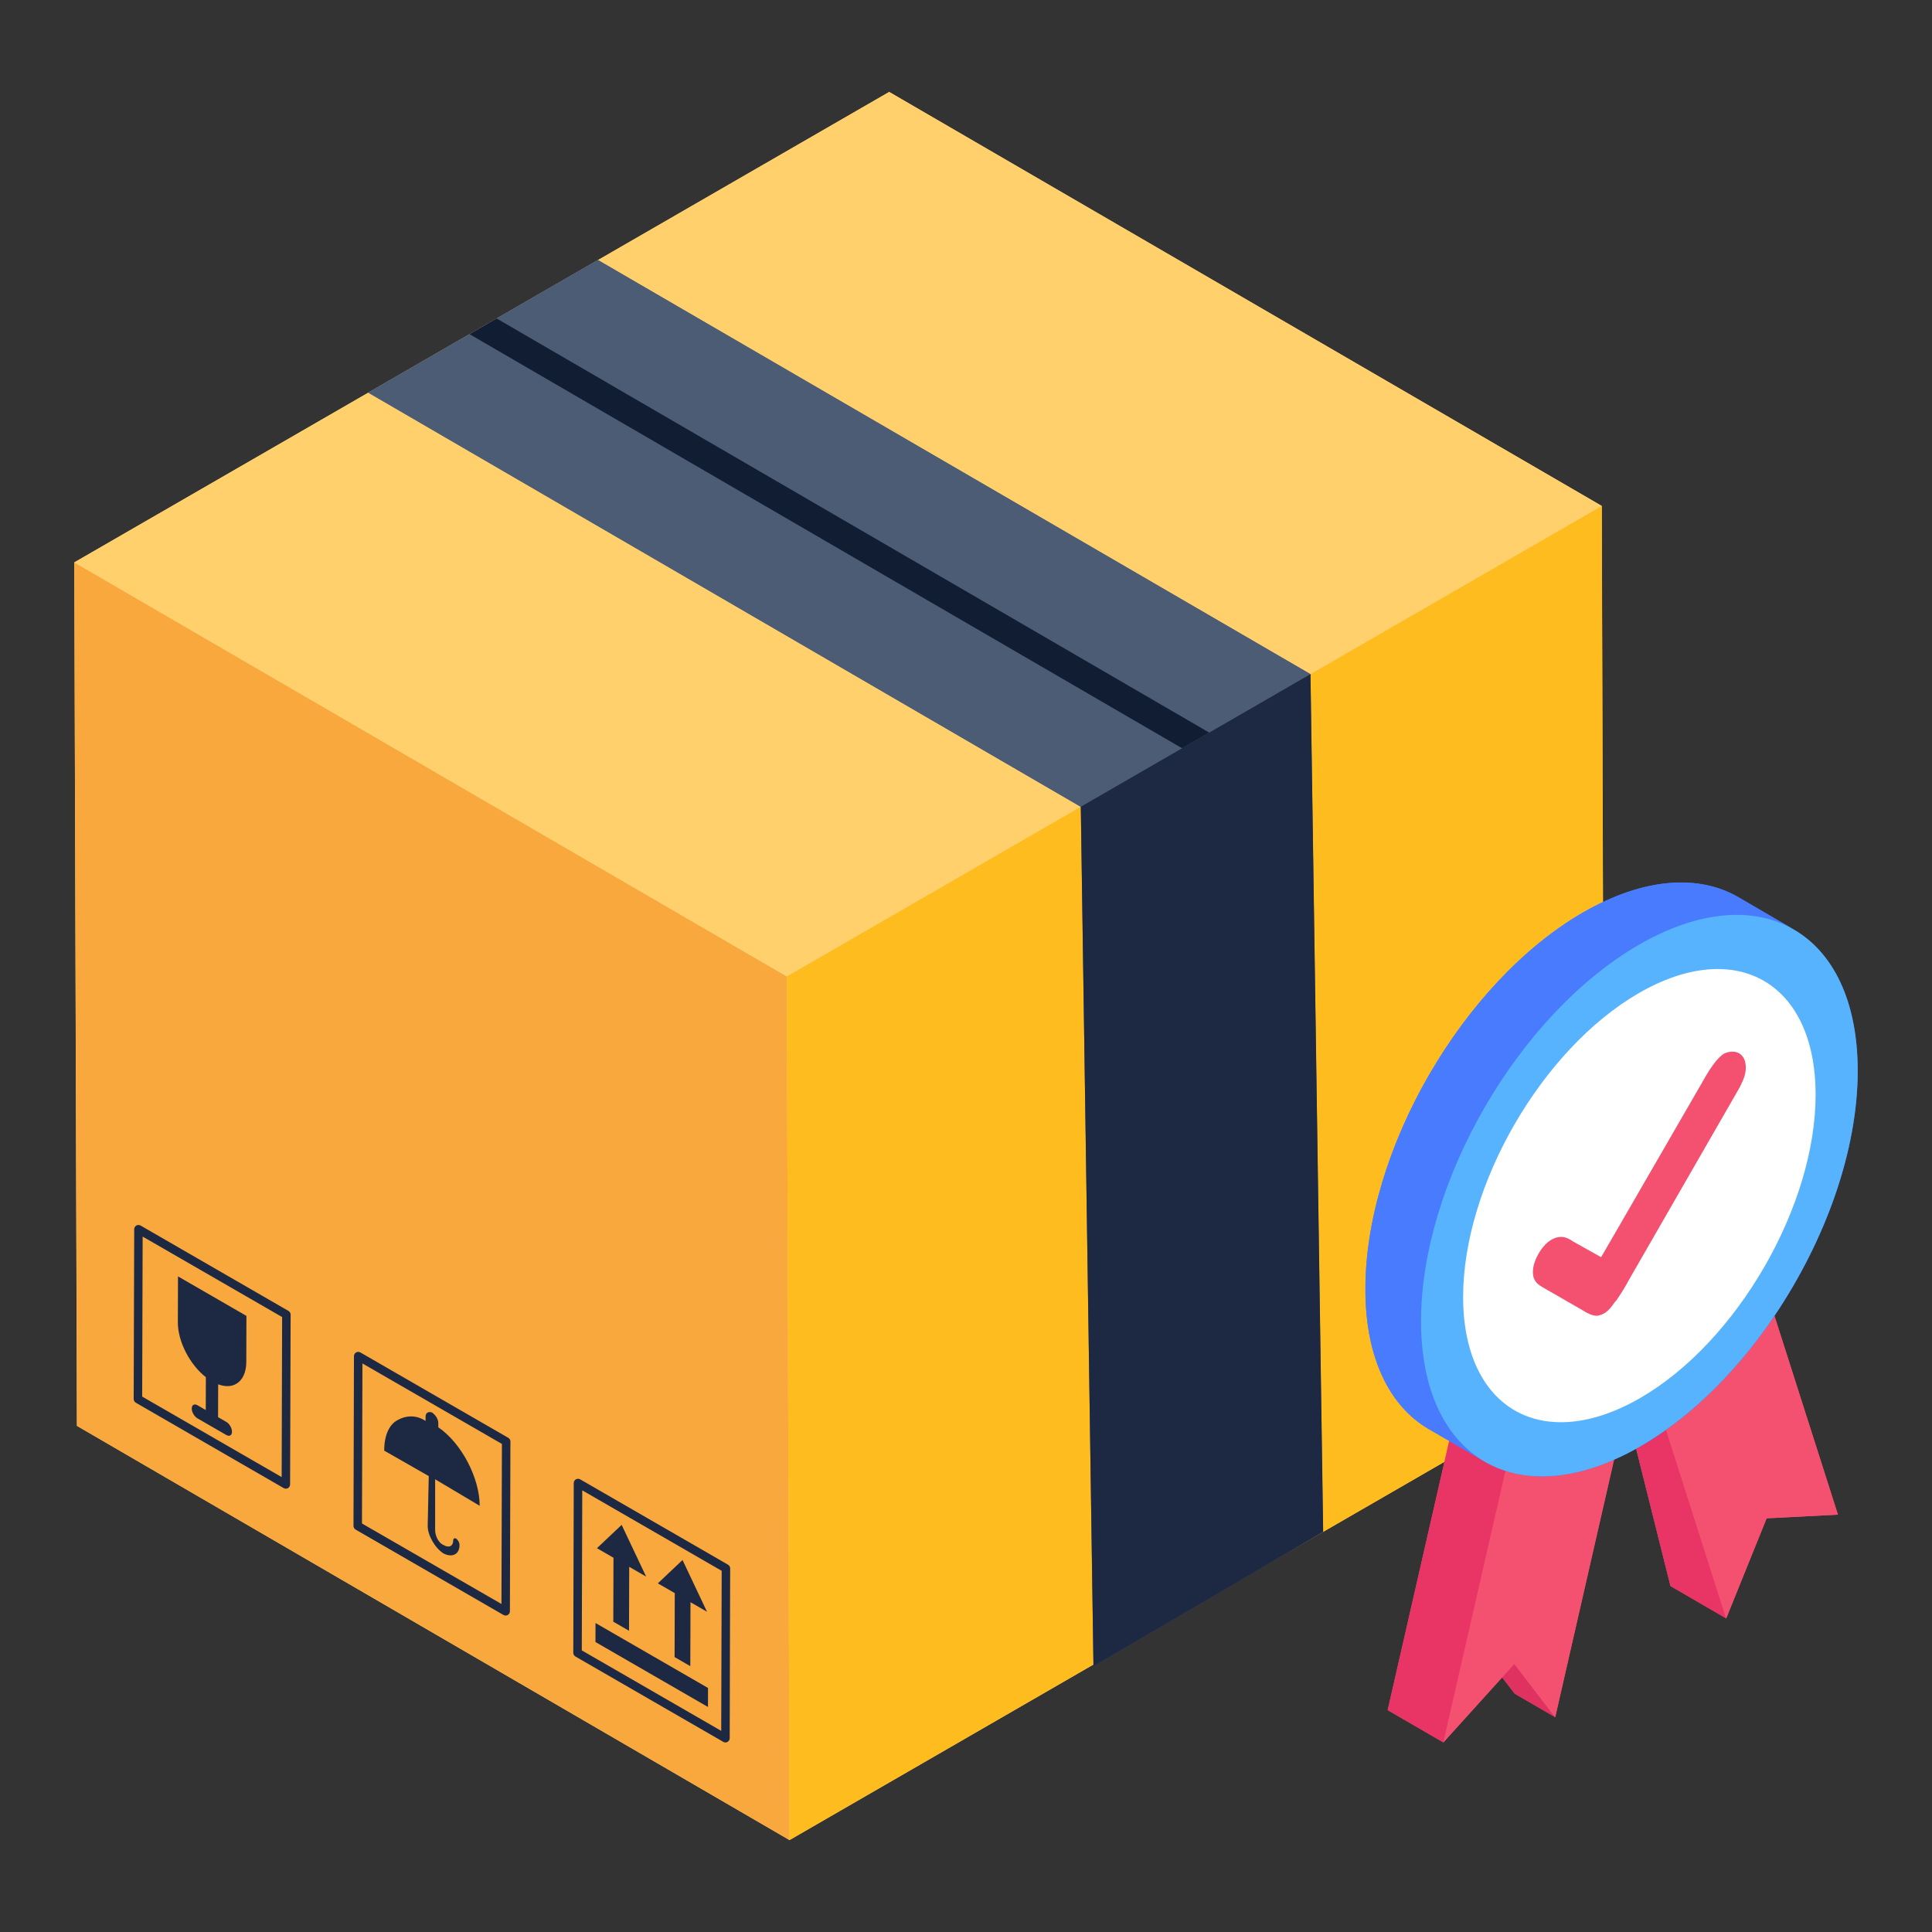 <svg width="120" height="120" viewBox="0 0 120 120" fill="none" xmlns="http://www.w3.org/2000/svg">
<rect x="0" y="0" width="120" height="120" fill="#333333" stroke="none"/>
<path d="M99.645 85.054L49.038 114.293L4.776 88.562L4.614 34.931L55.222 5.716L99.484 31.423L99.645 85.054Z" fill="#FFD06C"/>
<path d="M4.616 34.931L48.874 60.651L49.039 114.284L4.781 88.564L4.616 34.931Z" fill="#F9A83D"/>
<path d="M99.491 31.427L48.874 60.651L4.617 34.931L55.233 5.708L99.491 31.427Z" fill="#FFD06C"/>
<path d="M99.491 31.427L99.656 85.06L49.039 114.284L48.874 60.651L99.491 31.427Z" fill="#FEBC1F"/>
<path d="M82.176 95.139L67.915 103.493L67.13 50.116L22.868 24.385L37.13 16.146L81.392 41.877L82.176 95.139Z" fill="#4C5C75"/>
<path d="M22.875 24.388L37.14 16.152L81.397 41.871L67.132 50.108L22.875 24.388Z" fill="#4C5C75"/>
<path d="M67.132 50.108L67.92 103.494L82.185 95.147L81.397 41.871L67.132 50.108Z" fill="#1D2943"/>
<path d="M29.165 20.756L30.85 19.783L75.108 45.503L73.422 46.476L29.165 20.756Z" fill="#111D33"/>
<path d="M36.989 100.809L36.985 101.989L43.973 106.023L43.977 104.843L36.989 100.809Z" fill="#1D2943"/>
<path d="M42.393 96.895L40.859 98.345L41.911 98.952L41.9 102.924L42.876 103.488L42.888 99.516L43.914 100.109L42.393 96.895Z" fill="#1D2943"/>
<path d="M38.612 94.712L37.077 96.161L38.104 96.754L38.093 100.726L39.07 101.29L39.081 97.318L40.133 97.925L38.612 94.712Z" fill="#1D2943"/>
<path d="M26.631 91.683L26.565 94.779C26.565 95.372 27.027 96.163 27.553 96.492C28.081 96.755 28.542 96.558 28.542 95.965C28.542 95.767 28.41 95.635 28.344 95.57C28.212 95.504 28.146 95.57 28.146 95.701C28.146 96.031 27.883 96.163 27.553 95.965C27.224 95.833 27.027 95.372 27.027 95.043V91.88L29.794 93.527C29.794 91.814 28.674 89.64 27.224 88.652V88.389C27.224 88.125 27.027 87.862 26.829 87.73C26.631 87.664 26.433 87.73 26.433 87.993V88.257C25.841 87.862 25.182 87.927 24.721 88.191C24.194 88.455 23.864 89.113 23.864 90.102L26.631 91.683Z" fill="#1D2943"/>
<path d="M44.928 108.192L35.74 102.888C35.66 102.839 35.608 102.753 35.608 102.659L35.637 92.111C35.637 92.018 35.689 91.931 35.769 91.883C35.853 91.838 35.949 91.838 36.033 91.883L45.221 97.187C45.301 97.236 45.352 97.322 45.352 97.416L45.323 107.964C45.323 108.057 45.272 108.144 45.191 108.192C45.15 108.215 45.105 108.228 45.06 108.228C45.015 108.228 44.969 108.215 44.928 108.192ZM36.165 92.568L36.136 102.508L44.796 107.507L44.825 97.567L36.165 92.568Z" fill="#1D2943"/>
<path d="M31.275 100.311L22.088 95.006C22.007 94.958 21.956 94.871 21.956 94.778L21.985 84.23C21.985 84.136 22.036 84.049 22.117 84.001C22.2 83.956 22.297 83.956 22.38 84.001L31.571 89.306C31.651 89.354 31.703 89.441 31.703 89.534L31.671 100.082C31.671 100.176 31.619 100.263 31.539 100.311C31.497 100.333 31.452 100.346 31.407 100.346C31.362 100.346 31.317 100.333 31.275 100.311ZM22.512 84.686L22.483 94.627L31.146 99.626L31.175 89.686L22.512 84.686Z" fill="#1D2943"/>
<path d="M17.623 92.43L8.435 87.125C8.355 87.077 8.303 86.99 8.303 86.897L8.336 76.348C8.336 76.255 8.387 76.168 8.468 76.12C8.551 76.075 8.648 76.075 8.731 76.12L17.919 81.425C17.999 81.473 18.051 81.56 18.051 81.653L18.018 92.201C18.018 92.294 17.967 92.381 17.887 92.43C17.845 92.452 17.8 92.465 17.755 92.465C17.71 92.465 17.665 92.452 17.623 92.43ZM8.86 76.805L8.831 86.745L17.494 91.744L17.523 81.804L8.86 76.805Z" fill="#1D2943"/>
<path d="M11.056 79.279L11.047 82.135C11.044 83.333 11.794 84.762 12.786 85.541L12.78 87.58L12.266 87.283C12.069 87.17 11.91 87.26 11.91 87.487C11.909 87.711 12.067 87.983 12.263 88.096L14.056 89.131C14.25 89.243 14.409 89.154 14.409 88.931C14.41 88.704 14.252 88.43 14.058 88.318L13.545 88.022L13.551 85.983C13.984 86.144 14.372 86.128 14.669 85.955C15.056 85.734 15.296 85.261 15.298 84.589L15.306 81.733L11.056 79.279Z" fill="#1D2943"/>
<path d="M100.971 87.348C103.497 85.549 105.807 83.076 107.706 80.266L110.214 81.724C108.315 84.534 106.006 87.007 103.48 88.806C102.728 88.369 101.724 87.786 100.971 87.348Z" fill="#E9E7FC"/>
<path d="M90.998 89.901C92.906 90.512 95.222 90.317 97.748 89.206L100.256 90.663C97.731 91.775 95.415 91.97 93.506 91.359C92.754 90.921 91.75 90.338 90.998 89.901Z" fill="#E9E7FC"/>
<path d="M114.161 94.077L109.73 94.308L107.214 100.516L103.753 98.508L100.961 87.339L103.476 88.816C106.015 87.016 108.322 84.523 110.215 81.731L114.161 94.077Z" fill="#F45170"/>
<path d="M107.219 100.527L103.763 98.518L100.971 87.348L103.48 88.806L107.219 100.527Z" fill="#E93565"/>
<path d="M110.214 81.724L114.155 94.077L109.728 94.305L107.219 100.527L103.48 88.806C106.006 87.007 108.316 84.534 110.214 81.724Z" fill="#F45170"/>
<path d="M100.246 90.662L96.599 106.654L94.084 105.2L93.299 104.185L89.653 108.223L86.192 106.216L90.046 89.346L93.507 91.354C95.422 91.977 97.73 91.769 100.246 90.662Z" fill="#F45170"/>
<path d="M96.595 106.661L94.086 105.203L91.55 101.894L94.059 103.352L96.595 106.661Z" fill="#DF3260"/>
<path d="M93.506 91.359C95.415 91.97 97.731 91.775 100.257 90.663L96.595 106.661L94.059 103.351L89.645 108.228L93.506 91.359Z" fill="#F45170"/>
<path d="M89.645 108.228L86.189 106.219L90.05 89.35L93.506 91.359L89.645 108.228Z" fill="#E93565"/>
<path d="M115.384 66.454C115.407 71.439 113.376 77.046 110.215 81.731C108.322 84.523 106.015 87.016 103.476 88.816C102.968 89.185 102.415 89.531 101.884 89.831C101.33 90.154 100.799 90.431 100.245 90.662C97.73 91.769 95.422 91.977 93.507 91.354C93.022 91.192 92.561 90.985 92.145 90.731C92.03 90.685 91.938 90.615 91.845 90.546L88.753 88.769C86.33 87.362 84.807 84.362 84.807 80.116C84.784 71.485 90.853 60.985 98.33 56.669C102.115 54.5 105.507 54.292 107.976 55.723L111.415 57.731C111.299 57.662 111.161 57.593 111.022 57.546C113.699 58.839 115.361 61.954 115.384 66.454Z" fill="#497BFE"/>
<path d="M111.422 57.737C108.966 56.313 105.566 56.509 101.793 58.68C94.301 63.005 88.232 73.505 88.267 82.119C88.267 86.373 89.78 89.381 92.218 90.787L88.762 88.776C86.323 87.37 84.811 84.362 84.811 80.109C84.775 71.495 90.844 60.995 98.337 56.67C102.11 54.498 105.509 54.303 107.965 55.726L111.422 57.737Z" fill="#497BFE"/>
<path d="M101.797 58.681C109.285 54.358 115.361 57.846 115.386 66.451C115.4 71.432 113.377 77.044 110.214 81.724C108.316 84.534 106.006 87.007 103.48 88.806C102.957 89.179 102.425 89.523 101.885 89.835C101.334 90.153 100.791 90.428 100.257 90.663C97.731 91.775 95.415 91.97 93.506 91.359C90.327 90.34 88.276 87.085 88.262 82.111C88.238 73.506 94.297 63.011 101.797 58.681Z" fill="#57B3FE"/>
<path d="M101.799 61.679C107.819 58.203 112.751 61.013 112.771 67.955C112.79 74.885 107.891 83.36 101.87 86.836C95.829 90.324 90.897 87.526 90.877 80.596C90.858 73.653 95.757 65.167 101.799 61.679Z" fill="white"/>
<path d="M108.409 66.022C108.516 66.557 108.302 67.039 108.114 67.413C108.061 67.547 107.981 67.654 107.927 67.761L101.187 79.477C100.946 79.931 100.678 80.36 100.384 80.787L100.304 80.868C100.063 81.216 99.769 81.617 99.314 81.697C99.287 81.724 99.234 81.724 99.18 81.724C98.886 81.724 98.592 81.563 98.378 81.429L95.917 80.012C95.73 79.905 95.489 79.771 95.355 79.557C95.195 79.316 95.168 78.969 95.275 78.541C95.409 78.086 95.65 77.658 95.971 77.31C96.185 77.096 96.532 76.829 96.934 76.829H96.987C97.255 76.829 97.495 76.963 97.683 77.096L99.448 78.086L100.518 76.24C102.203 73.325 103.888 70.409 105.573 67.493C105.868 66.985 106.108 66.531 106.429 66.103C106.617 65.862 106.83 65.594 107.098 65.434C107.392 65.3 107.82 65.247 108.114 65.487C108.302 65.648 108.382 65.862 108.409 66.022Z" fill="#F45170"/>
</svg>
